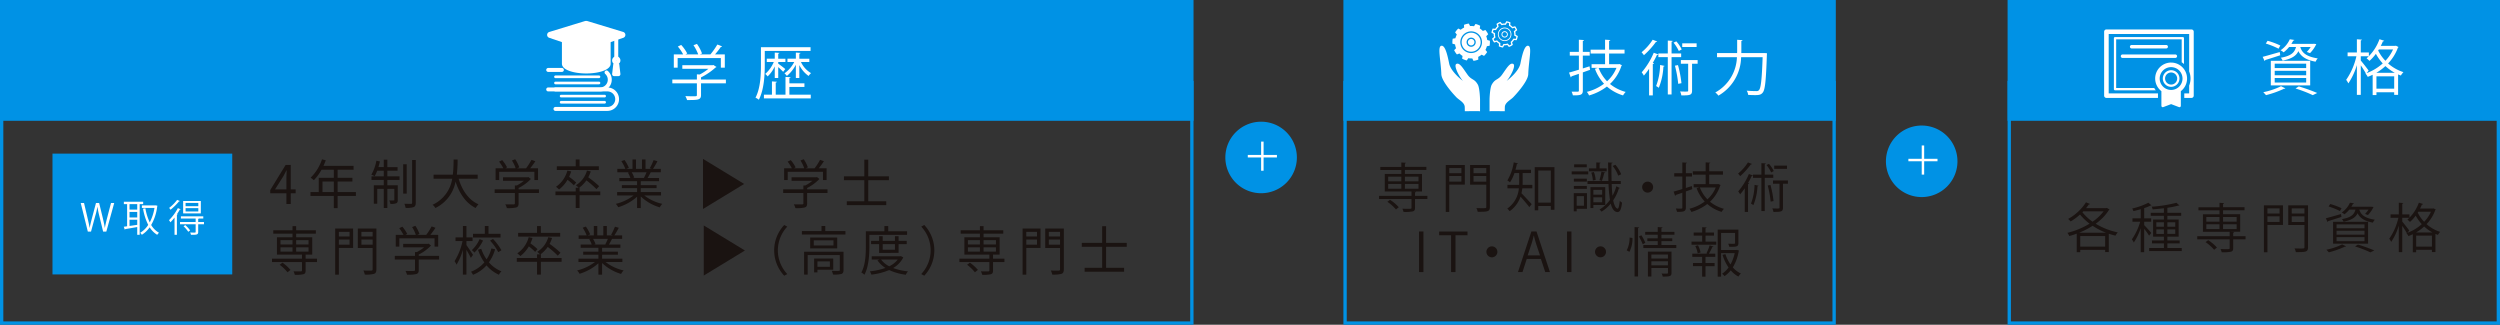 <svg xmlns="http://www.w3.org/2000/svg" xmlns:xlink="http://www.w3.org/1999/xlink" width="812.774" height="105.57" viewBox="0 0 812.774 105.57">
  <rect x="0" y="0" width="812.774" height="105.57" fill="#333333" stroke="none"/>
  <defs>
    <clipPath id="clip-path">
      <rect id="長方形_678" data-name="長方形 678" width="812.774" height="105.57" fill="none"/>
    </clipPath>
    <clipPath id="clip-path-2">
      <rect id="長方形_672" data-name="長方形 672" width="13.208" height="21.31" fill="none"/>
    </clipPath>
  </defs>
  <g id="グループ_833" data-name="グループ 833" transform="translate(0 0)">
    <g id="グループ_832" data-name="グループ 832" transform="translate(0 0.001)" clip-path="url(#clip-path)">
      <path id="パス_2849" data-name="パス 2849" d="M86.447,58.762H81.19V57.723l5.01-8.175h1.66V57.5h1.593v1.264H87.86v3.5H86.447Zm0-1.264V53.6c0-.623.049-1.645.082-2.3h-.066c-.3.623-.624,1.247-.97,1.871L82.75,57.5Z" transform="translate(6.666 4.067)" fill="#1a1311"/>
      <path id="パス_2850" data-name="パス 2850" d="M108.049,59.767H102.1v3.965h-1.233V59.767h-7.59V58.519h2.694V53.878h4.9V51.245H96.877a15.953,15.953,0,0,1-2.5,3.412,7.6,7.6,0,0,0-1.052-.815,14.748,14.748,0,0,0,3.7-5.974l1.233.312c-.229.6-.493,1.229-.755,1.818h9.791v1.248H102.1v2.633h4.813V55.09H102.1v3.429h5.947Zm-7.18-4.677h-3.68v3.428h3.68Z" transform="translate(7.658 3.93)" fill="#1a1311"/>
      <path id="パス_2851" data-name="パス 2851" d="M116.773,53.384h3.959v1.177h-3.959v1.732h3.385v4.729c0,.589-.082.918-.493,1.125a4.83,4.83,0,0,1-1.906.208,4.052,4.052,0,0,0-.361-1.125c.707.017,1.249.017,1.413,0,.181,0,.23-.052.23-.225V57.471h-2.268V63.69h-1.166V57.471h-2.119V62.3H112.37v-6.01h3.237V54.562h-3.992V53.384h3.992V51.565h-2.135a13.513,13.513,0,0,1-.822,1.784,7.013,7.013,0,0,0-1.084-.486,14.109,14.109,0,0,0,1.644-4.555l1.149.242c-.147.606-.312,1.247-.492,1.836h1.741V47.963h1.166v2.425h3.319v1.177h-3.319ZM123.066,59h-1.15V49.469h1.15Zm2.941-10.912V61.941c0,.848-.181,1.229-.674,1.454a7.677,7.677,0,0,1-2.628.261,7.889,7.889,0,0,0-.394-1.352c.968.035,1.889.035,2.169.035.263-.017.345-.087.345-.381V48.084Z" transform="translate(9.16 3.937)" fill="#1a1311"/>
      <path id="パス_2852" data-name="パス 2852" d="M138.435,54.166c1.149,3.81,3.285,6.945,6.457,8.314a6.5,6.5,0,0,0-.921,1.213c-3.154-1.577-5.241-4.642-6.538-8.575a12.034,12.034,0,0,1-6.555,8.575,3.652,3.652,0,0,0-.92-1.057,11.17,11.17,0,0,0,6.391-8.47h-6.063V52.85h6.26a38.986,38.986,0,0,0,.246-4.919h1.315a42.243,42.243,0,0,1-.263,4.919h6.786v1.316Z" transform="translate(10.67 3.935)" fill="#1a1311"/>
      <path id="パス_2853" data-name="パス 2853" d="M163.017,58.816H156.4v3.377c0,.762-.2,1.143-.788,1.334a11.67,11.67,0,0,1-3.023.208,5.714,5.714,0,0,0-.51-1.23c1.249.035,2.365.035,2.678.017.345-.017.427-.1.427-.364V58.816h-6.572v-1.2h6.572V56.374h.624a13.643,13.643,0,0,0,2.316-1.525h-6.785V53.706h8.017l.247-.069.789.623a14.67,14.67,0,0,1-3.993,2.927v.433h6.621Zm-12.93-4.209h-1.167V50.779h2.514a14.435,14.435,0,0,0-1.38-2.165l1.018-.485a11.678,11.678,0,0,1,1.578,2.355l-.558.3h3.351a10.437,10.437,0,0,0-1.216-2.529l1.068-.416a10.9,10.9,0,0,1,1.331,2.649l-.707.3h2.908a18.857,18.857,0,0,0,1.758-2.754l1.265.45c-.51.779-1.118,1.611-1.676,2.3h2.547v3.827h-1.183V51.922H150.087Z" transform="translate(12.201 3.927)" fill="#1a1311"/>
      <path id="パス_2854" data-name="パス 2854" d="M181.452,59.537h-6.736v4.157h-1.249V59.537h-6.588V58.308h6.588v-1.2h.953a5.742,5.742,0,0,0-.9-.814,8.122,8.122,0,0,0,3.6-4.763l1.233.26a11.2,11.2,0,0,1-.805,1.923,32.659,32.659,0,0,1,3.548,2.875l-.887.97a27.4,27.4,0,0,0-3.269-2.858,9.939,9.939,0,0,1-2.349,2.408h.131v1.2h6.736Zm-8.593-3.221a19.612,19.612,0,0,0-2.053-1.8,10.674,10.674,0,0,1-2.76,3.152,10.261,10.261,0,0,0-.986-.883,9.214,9.214,0,0,0,3.7-5.266l1.232.277a11.661,11.661,0,0,1-.673,1.75,20.511,20.511,0,0,1,2.3,1.87Zm8.133-4.971H167.323V50.131h6.144V47.915h1.249v2.216h6.276Z" transform="translate(13.701 3.933)" fill="#1a1311"/>
      <path id="パス_2855" data-name="パス 2855" d="M194.265,59.607a14.661,14.661,0,0,0,5.865,2.737,4.626,4.626,0,0,0-.822,1.143,15.28,15.28,0,0,1-6.177-3.55v3.775h-1.2V60.023a16.236,16.236,0,0,1-6.129,3.412,5.45,5.45,0,0,0-.788-1.091,15.458,15.458,0,0,0,5.8-2.737h-5.373V58.517h6.49V57.234h-4.945v-.987h4.945V54.982h-5.768V53.926h3.582a7.4,7.4,0,0,0-.805-1.732l.576-.121h-4.009V50.965h2.613a13.78,13.78,0,0,0-1.3-2.512l1.035-.364a12.118,12.118,0,0,1,1.4,2.546l-.839.329h2.021V47.9h1.134v3.066h1.954V47.9h1.15v3.066h1.988l-.607-.208a20.221,20.221,0,0,0,1.248-2.633l1.249.346a24.5,24.5,0,0,1-1.446,2.494h2.546v1.108h-3.285c-.329.658-.69,1.334-1.018,1.854h3.729v1.056h-5.947v1.265h5.142v.987h-5.142v1.282h6.588v1.091Zm-4.091-7.535a7.478,7.478,0,0,1,.821,1.732l-.526.121h3.861l-.164-.052a16.13,16.13,0,0,0,.839-1.8Z" transform="translate(15.19 3.932)" fill="#1a1311"/>
      <path id="パス_2856" data-name="パス 2856" d="M211.213,64.02V47.739l13.374,8.141Z" transform="translate(17.341 3.919)" fill="#1a1311"/>
      <path id="パス_2857" data-name="パス 2857" d="M249.71,58.816h-6.621v3.377c0,.762-.2,1.143-.788,1.334a11.67,11.67,0,0,1-3.023.208,5.713,5.713,0,0,0-.51-1.23c1.249.035,2.365.035,2.678.017.345-.017.427-.1.427-.364V58.816H235.3v-1.2h6.572V56.374h.624a13.643,13.643,0,0,0,2.316-1.525h-6.785V53.706h8.017l.247-.069.789.623a14.67,14.67,0,0,1-3.993,2.927v.433h6.621Zm-12.93-4.209h-1.167V50.779h2.514a14.434,14.434,0,0,0-1.38-2.165l1.018-.485a11.679,11.679,0,0,1,1.578,2.355l-.558.3h3.351a10.436,10.436,0,0,0-1.216-2.529l1.068-.416a10.9,10.9,0,0,1,1.331,2.649l-.707.3h2.908a18.854,18.854,0,0,0,1.758-2.754l1.265.45c-.51.779-1.118,1.611-1.676,2.3h2.547v3.827h-1.183V51.922H236.78Z" transform="translate(19.319 3.927)" fill="#1a1311"/>
      <path id="パス_2858" data-name="パス 2858" d="M261.46,54.649V61.49h5.849v1.265h-12.83V61.49h5.7V54.649h-6.621V53.385h6.621V47.963h1.281v5.422h6.72v1.264Z" transform="translate(20.818 3.937)" fill="#1a1311"/>
      <path id="パス_2859" data-name="パス 2859" d="M96.36,79.623H92.646V82.36c0,.71-.147,1.039-.689,1.212a10.334,10.334,0,0,1-2.826.19,5.189,5.189,0,0,0-.411-1.125c1.084.035,2.1.035,2.367.017.279-.017.378-.087.378-.329v-2.7H81.721V78.514h9.742V77.2H83.33V71.569h5.061V70.392H82.132V69.282h6.259v-1.35h1.183v1.35h6.407v1.109H89.574v1.177H94.8V77.2H92.646v1.316H96.36Zm-11.238.19a13.647,13.647,0,0,1,2.611,2.356l-.968.779a13.469,13.469,0,0,0-2.547-2.442Zm-.642-5.906h3.91V72.5H84.48Zm0,2.321h3.91v-1.4H84.48Zm5.093-2.321H93.6V72.5H89.574Zm4.025.918H89.574v1.4H93.6Z" transform="translate(6.709 5.577)" fill="#1a1311"/>
      <path id="パス_2860" data-name="パス 2860" d="M106.537,74.974H101.9v8.677h-1.2v-15h5.831ZM101.9,71.25h3.483V69.743H101.9Zm3.483.987H101.9V73.9h3.483Zm8.723,9.648c0,.883-.213,1.3-.755,1.506a10.5,10.5,0,0,1-3.022.242,6.069,6.069,0,0,0-.445-1.333c1.118.069,2.235.052,2.58.035.3-.017.411-.1.411-.45V74.991h-4.814V68.652h6.046ZM109.232,71.25h3.647V69.743h-3.647Zm3.648.987h-3.647v1.679h3.647Z" transform="translate(8.268 5.636)" fill="#1a1311"/>
      <path id="パス_2861" data-name="パス 2861" d="M133.02,78.816H126.4v3.377c0,.762-.2,1.143-.788,1.334a11.67,11.67,0,0,1-3.023.208,5.714,5.714,0,0,0-.51-1.23c1.249.035,2.365.035,2.678.017.345-.017.427-.1.427-.364V78.816h-6.572v-1.2h6.572V76.374h.624a13.6,13.6,0,0,0,2.316-1.525h-6.785V73.706h8.017l.248-.069.788.623a14.654,14.654,0,0,1-3.993,2.927v.433h6.621Zm-12.929-4.209h-1.168V70.779h2.514a14.435,14.435,0,0,0-1.38-2.165l1.018-.485a11.679,11.679,0,0,1,1.578,2.355l-.558.3h3.351a10.437,10.437,0,0,0-1.216-2.529l1.068-.416a10.9,10.9,0,0,1,1.331,2.649l-.707.3h2.908a18.853,18.853,0,0,0,1.758-2.754l1.265.45c-.51.779-1.118,1.611-1.676,2.3h2.547v3.827h-1.183V71.922H120.091Z" transform="translate(9.738 5.569)" fill="#1a1311"/>
      <path id="パス_2862" data-name="パス 2862" d="M141.872,78.274c-.279-.589-.92-1.731-1.446-2.633V83.7h-1.15V75.641a18.53,18.53,0,0,1-2.07,4.833,5.851,5.851,0,0,0-.641-1.143,19.972,19.972,0,0,0,2.6-6.53h-2.284V71.606h2.4V67.9h1.15v3.707h1.988V72.8h-1.988v1.317c.492.641,1.823,2.667,2.136,3.169Zm7.886-2.806a13.89,13.89,0,0,1-2.021,4.244,10.417,10.417,0,0,0,4.09,2.927,4.2,4.2,0,0,0-.838,1.108,11.323,11.323,0,0,1-4.024-3.048,11.566,11.566,0,0,1-4.4,3.066,7.933,7.933,0,0,0-.641-1,10.9,10.9,0,0,0,4.321-3.031,15.832,15.832,0,0,1-2.054-4.123l1.051-.312a13.42,13.42,0,0,0,1.742,3.446,11.359,11.359,0,0,0,1.56-3.55Zm-3.927-2.841a13.809,13.809,0,0,1-2.809,3.915,4.789,4.789,0,0,0-.839-.8,10.637,10.637,0,0,0,2.531-3.585Zm5.684-.987h-8.953v-1.2h3.845V67.9h1.2v2.546h3.911Zm-2.448.467a18.411,18.411,0,0,1,2.743,3.673l-1.035.623a16.652,16.652,0,0,0-2.662-3.742Z" transform="translate(11.212 5.574)" fill="#1a1311"/>
      <path id="パス_2863" data-name="パス 2863" d="M169.834,79.537H163.1v4.157h-1.249V79.537h-6.588V78.308h6.588v-1.2h.953a5.741,5.741,0,0,0-.9-.814,8.123,8.123,0,0,0,3.6-4.763l1.233.26a11.2,11.2,0,0,1-.805,1.923,32.663,32.663,0,0,1,3.548,2.875l-.887.97a27.4,27.4,0,0,0-3.269-2.858,9.94,9.94,0,0,1-2.349,2.408h.131v1.2h6.736Zm-8.593-3.221a19.614,19.614,0,0,0-2.053-1.8,10.675,10.675,0,0,1-2.76,3.152,10.264,10.264,0,0,0-.986-.883,9.214,9.214,0,0,0,3.7-5.266l1.233.277a11.662,11.662,0,0,1-.673,1.75,20.507,20.507,0,0,1,2.3,1.87Zm8.133-4.971H155.7V70.131h6.144V67.915H163.1v2.216h6.276Z" transform="translate(12.747 5.575)" fill="#1a1311"/>
      <path id="パス_2864" data-name="パス 2864" d="M182.646,79.607a14.661,14.661,0,0,0,5.865,2.737,4.626,4.626,0,0,0-.822,1.143,15.28,15.28,0,0,1-6.177-3.55v3.775h-1.2V80.023a16.236,16.236,0,0,1-6.129,3.412,5.451,5.451,0,0,0-.788-1.091,15.458,15.458,0,0,0,5.8-2.737h-5.373V78.517h6.49V77.234h-4.945v-.987h4.945V74.982h-5.768V73.926h3.582a7.4,7.4,0,0,0-.805-1.732l.576-.121h-4.009V70.965H176.5a13.781,13.781,0,0,0-1.3-2.512l1.035-.364a12.117,12.117,0,0,1,1.4,2.546l-.839.329h2.021V67.9h1.134v3.066h1.954V67.9h1.15v3.066h1.988l-.607-.208a20.222,20.222,0,0,0,1.248-2.633l1.249.346a24.505,24.505,0,0,1-1.446,2.494h2.546v1.108h-3.285c-.329.658-.69,1.334-1.018,1.854h3.729v1.056h-5.947v1.265h5.142v.987h-5.142v1.282H188.1v1.091Zm-4.091-7.535a7.479,7.479,0,0,1,.821,1.732l-.526.121h3.861l-.164-.052a16.128,16.128,0,0,0,.839-1.8Z" transform="translate(14.236 5.574)" fill="#1a1311"/>
      <path id="パス_2865" data-name="パス 2865" d="M211.441,84.02V67.739l13.374,8.141Z" transform="translate(17.36 5.561)" fill="#1a1311"/>
      <path id="パス_2866" data-name="パス 2866" d="M235.864,67.6l.986.537a11.249,11.249,0,0,0,0,15.416l-.986.537a12.031,12.031,0,0,1,0-16.489" transform="translate(19.097 5.549)" fill="#1a1311"/>
      <path id="パス_2867" data-name="パス 2867" d="M255.082,69.545V70.67H240.921V69.545H247.3V67.9h1.233v1.646Zm-.623,12.644c0,.693-.148,1.073-.658,1.3a9.9,9.9,0,0,1-2.76.19,5.293,5.293,0,0,0-.394-1.195c1.052.035,1.972.035,2.267,0,.28,0,.329-.087.329-.329v-4.8H242.81v6.356h-1.167V76.265h12.815Zm-2.054-7.015h-8.79V71.641h8.79Zm-1.216-2.615h-6.407v1.679h6.407Zm-5.208,9.561v.866H244.9v-4.52h6.21V82.12Zm0-.952h4.042V79.4h-4.042Z" transform="translate(19.78 5.574)" fill="#1a1311"/>
      <path id="パス_2868" data-name="パス 2868" d="M261.394,70.791v3.775c0,2.667-.2,6.564-1.61,9.179a4.69,4.69,0,0,0-1-.727c1.347-2.46,1.463-5.958,1.463-8.452V69.613h6.029v-1.7h1.248v1.7h6.128v1.178Zm11.024,7.326a8.335,8.335,0,0,1-3.3,3.446,19.925,19.925,0,0,0,4.831,1.092,3.844,3.844,0,0,0-.707,1.091,17.991,17.991,0,0,1-5.405-1.524,21.315,21.315,0,0,1-5.783,1.489,4.553,4.553,0,0,0-.51-1.073,21.294,21.294,0,0,0,5.06-1.108,8.468,8.468,0,0,1-2.58-2.478l.658-.259h-2.53V77.736h9.282l.213-.052Zm-7.854-1.472V73.788h-2.612V72.73h2.612V71.224h1.168V72.73h3.976V71.224h1.183V72.73h2.645v1.057h-2.645v2.858Zm.625,2.148a7.427,7.427,0,0,0,2.661,2.2,7.605,7.605,0,0,0,2.777-2.2Zm.542-3.188h3.976V73.786h-3.976Z" transform="translate(21.247 5.575)" fill="#1a1311"/>
      <path id="パス_2869" data-name="パス 2869" d="M277.766,84.084l-.986-.537a11.249,11.249,0,0,0,0-15.416l.986-.537a12.031,12.031,0,0,1,0,16.489" transform="translate(22.724 5.549)" fill="#1a1311"/>
      <path id="パス_2870" data-name="パス 2870" d="M302.886,79.623h-3.713V82.36c0,.71-.148,1.039-.69,1.212a10.325,10.325,0,0,1-2.826.19,5.127,5.127,0,0,0-.41-1.125c1.084.035,2.1.035,2.365.017.279-.017.378-.087.378-.329v-2.7h-9.742V78.514h9.742V77.2h-8.132V71.569h5.06V70.392h-6.259V69.282h6.259v-1.35H296.1v1.35h6.408v1.109H296.1v1.177h5.225V77.2h-2.152v1.316h3.713Zm-11.238.19a13.623,13.623,0,0,1,2.612,2.356l-.97.779a13.492,13.492,0,0,0-2.546-2.442Zm-.641-5.906h3.91V72.5h-3.91Zm0,2.321h3.91v-1.4h-3.91Zm5.092-2.321h4.025V72.5H296.1Zm4.025.918H296.1v1.4h4.025Z" transform="translate(23.666 5.577)" fill="#1a1311"/>
      <path id="パス_2871" data-name="パス 2871" d="M313.065,74.974h-4.634v8.677h-1.2v-15h5.833Zm-4.634-3.724h3.483V69.743h-3.483Zm3.483.987h-3.483V73.9h3.483Zm8.724,9.648c0,.883-.214,1.3-.756,1.506a10.5,10.5,0,0,1-3.022.242,6.065,6.065,0,0,0-.444-1.333c1.117.069,2.235.052,2.58.035.3-.017.41-.1.41-.45V74.991h-4.813V68.652h6.046ZM315.759,71.25h3.647V69.743h-3.647Zm3.647.987h-3.647v1.679h3.647Z" transform="translate(25.224 5.636)" fill="#1a1311"/>
      <path id="パス_2872" data-name="パス 2872" d="M332.919,74.649V81.49h5.849v1.265H325.937V81.49h5.7V74.649h-6.621V73.385h6.621V67.963h1.281v5.422h6.72v1.264Z" transform="translate(26.685 5.579)" fill="#1a1311"/>
      <rect id="長方形_668" data-name="長方形 668" width="388.029" height="39.274" transform="translate(0 -0.001)" fill="#0092e5"/>
      <path id="パス_2873" data-name="パス 2873" d="M386.947,102.492H1.082V25.4H386.947Zm1.082-78.173H0v79.255H388.029Z" transform="translate(0 1.996)" fill="#0092e5"/>
      <path id="パス_2874" data-name="パス 2874" d="M562.619,102.492H404.7V25.4H562.619ZM563.7,24.319H403.614v79.255H563.7Z" transform="translate(33.138 1.996)" fill="#0092e5"/>
      <path id="パス_2875" data-name="パス 2875" d="M762.171,102.492H604.248V25.4H762.171Zm1.082-78.173H603.166v79.255H763.253Z" transform="translate(49.521 1.996)" fill="#0092e5"/>
      <rect id="長方形_669" data-name="長方形 669" width="160.087" height="39.274" transform="translate(436.752 -0.001)" fill="#0092e5"/>
      <rect id="長方形_670" data-name="長方形 670" width="58.442" height="39.274" transform="translate(17.062 49.941)" fill="#0092e5"/>
      <path id="パス_2876" data-name="パス 2876" d="M35.14,60.99l-2.566,9.3H31.536l-1.21-4.973a26.734,26.734,0,0,1-.622-3.08h-.025a26.91,26.91,0,0,1-.734,3.067L27.6,70.289H26.563l-2.31-9.3h1.076l1.136,4.839c.268,1.173.526,2.3.685,3.225h.036c.134-.94.44-2.041.746-3.238l1.283-4.826H30.24L31.413,65.8c.256,1.112.526,2.224.66,3.238h.037c.183-1.063.439-2.09.733-3.238L34.1,60.99Z" transform="translate(1.991 5.007)" fill="#fff"/>
      <path id="パス_2877" data-name="パス 2877" d="M43.492,61.387H42.356v9.97h-.794V68.84c-1.466.258-2.921.514-3.874.66a.218.218,0,0,1-.183.171l-.318-.94c.318-.037.685-.085,1.088-.147v-7.2H37.212v-.77h6.281Zm-1.93,0H39.057v1.771h2.505Zm0,2.529H39.057v1.8h2.505ZM39.057,66.47v2.016c.782-.109,1.649-.245,2.505-.367V66.47Zm8.59-4.692.514.171a.356.356,0,0,1-.1.159,15.657,15.657,0,0,1-1.967,6.06A7.021,7.021,0,0,0,48.649,70.7a2.822,2.822,0,0,0-.586.672,7.546,7.546,0,0,1-2.456-2.443,9.032,9.032,0,0,1-2.541,2.433,3.563,3.563,0,0,0-.55-.661,7.883,7.883,0,0,0,2.614-2.566,18.573,18.573,0,0,1-1.674-5.254l.757-.146a17.056,17.056,0,0,0,1.418,4.582,15.328,15.328,0,0,0,1.54-4.7H43.077V61.8H47.5Z" transform="translate(3.053 4.976)" fill="#fff"/>
      <path id="パス_2878" data-name="パス 2878" d="M52.572,65.808a15.655,15.655,0,0,1-1.345,1.54,5.516,5.516,0,0,0-.452-.7,15.469,15.469,0,0,0,2.872-3.91l.917.354a.264.264,0,0,1-.281.109,16.647,16.647,0,0,1-.928,1.516l.233.074c-.025.074-.1.134-.245.146V71.4h-.769Zm1.747-5.389c-.049.11-.171.11-.268.1a19.671,19.671,0,0,1-2.773,2.747,4.11,4.11,0,0,0-.464-.6,13.2,13.2,0,0,0,2.6-2.615Zm7.832,6.818v.734H60.269v2.492c0,.928-.476.953-2.346.953a3.028,3.028,0,0,0-.28-.757c.427.012.83.025,1.111.025.6,0,.684,0,.684-.233v-2.48H54.356v-.734h5.083V66.113h-4.8v-.708h7.281v.708H60.49c-.025.062-.087.1-.221.122v1Zm-1.027-2.785H55.37V60.418h5.755Zm-4.093,5.974a9.793,9.793,0,0,0-1.527-1.8l.562-.378a9.987,9.987,0,0,1,1.577,1.735Zm3.274-9.372H56.164v1.062h4.142Zm0,1.674H56.164v1.088h4.142Z" transform="translate(4.169 4.93)" fill="#fff"/>
      <path id="パス_2879" data-name="パス 2879" d="M219.41,24.781v1.227h-8.085v3.78c0,1.637-.935,1.656-4.539,1.656a6.183,6.183,0,0,0-.565-1.284c.993.038,1.87.057,2.493.057,1.13,0,1.266,0,1.266-.429v-3.78h-7.988V24.781h7.988v-1.7l.917.058a16.069,16.069,0,0,0,2.824-1.85h-8.475v-1.17h9.86l.233-.077,1.014.643a.427.427,0,0,1-.293.175,20.954,20.954,0,0,1-4.734,3.214v.7Zm-15.684-6.995v3.136h-1.247V16.6h3.039a14.085,14.085,0,0,0-1.734-2.552l1.091-.526a12.691,12.691,0,0,1,1.968,2.786l-.566.291h4.131a14.058,14.058,0,0,0-1.539-2.981l1.13-.427a12.485,12.485,0,0,1,1.656,3.118l-.682.291h3.41a23.788,23.788,0,0,0,2.241-3.2,7.7,7.7,0,0,1,1.539.644.392.392,0,0,1-.409.156,28.961,28.961,0,0,1-1.871,2.4h3.176v4.325h-1.287V17.786Z" transform="translate(16.584 1.082)" fill="#fff"/>
      <path id="パス_2880" data-name="パス 2880" d="M230,15.386V20c0,3.254-.233,7.989-1.928,11.261a4.7,4.7,0,0,0-1.092-.662c1.637-3.118,1.774-7.482,1.774-10.619V14.178h16.132v1.208ZM238,27.1v2.513h6.955v1.208H229.722V29.609h2.61V25.3l1.619.118c-.021.136-.136.234-.391.253v3.936h3.176V23.842l1.656.1c-.018.136-.136.233-.388.273v1.714h4.89V27.1Zm-3.625-2.9h-1.13V20.431a10.483,10.483,0,0,1-2.318,3.254,5.172,5.172,0,0,0-.78-.818,10.617,10.617,0,0,0,2.786-3.877h-2.279V17.919h2.591V15.931l1.48.1c-.018.136-.116.234-.351.253v1.637h2.338V18.99h-2.338v.526c.546.39,1.949,1.461,2.3,1.772l-.7.9c-.312-.351-1.013-1.013-1.6-1.539Zm6.858,0h-1.13V19.887a11.726,11.726,0,0,1-2.923,3.643,5.342,5.342,0,0,0-.779-.858,10.058,10.058,0,0,0,3.176-3.682h-2.2V17.919h2.727V15.931l1.5.1c-.021.136-.118.234-.371.253v1.637h3.254V18.99h-2.728a8.2,8.2,0,0,0,3.293,3.624,3.954,3.954,0,0,0-.8.917,9.271,9.271,0,0,1-3.02-3.547Z" transform="translate(18.635 1.163)" fill="#fff"/>
      <path id="パス_2881" data-name="パス 2881" d="M181.6,27.983H164.756a.645.645,0,1,1,0-1.29H181.6a2.524,2.524,0,0,0,1.69-4.4.645.645,0,0,1,.865-.958,3.814,3.814,0,0,1-2.555,6.646" transform="translate(13.474 1.738)" fill="#fff"/>
      <path id="パス_2882" data-name="パス 2882" d="M169.2,21.706h-4.444a.645.645,0,0,1,0-1.29H169.2a.645.645,0,0,1,0,1.29" transform="translate(13.474 1.676)" fill="#fff"/>
      <path id="パス_2883" data-name="パス 2883" d="M183.788,33.9H166.94a.645.645,0,1,1,0-1.29h16.848a2.525,2.525,0,1,0,0-5.049H166.94a.645.645,0,1,1,0-1.29h16.848a3.814,3.814,0,0,1,0,7.629" transform="translate(13.653 2.157)" fill="#fff"/>
      <path id="パス_2884" data-name="パス 2884" d="M181.067,23.539H166.924a.43.43,0,0,1,0-.86h14.143a.43.43,0,0,1,0,.86" transform="translate(13.669 1.861)" fill="#fff"/>
      <path id="パス_2885" data-name="パス 2885" d="M181.067,25.393H166.924a.43.43,0,0,1,0-.86h14.143a.43.43,0,0,1,0,.86" transform="translate(13.669 2.014)" fill="#fff"/>
      <path id="パス_2886" data-name="パス 2886" d="M182.764,29.334H168.621a.43.43,0,0,1,0-.86h14.143a.43.43,0,0,1,0,.86" transform="translate(13.809 2.337)" fill="#fff"/>
      <path id="パス_2887" data-name="パス 2887" d="M182.764,31.189H168.621a.43.43,0,0,1,0-.86h14.143a.43.43,0,0,1,0,.86" transform="translate(13.809 2.49)" fill="#fff"/>
      <path id="パス_2888" data-name="パス 2888" d="M185.2,18.685a.645.645,0,0,1-.645-.645V11.748a.645.645,0,1,1,1.29,0V18.04a.645.645,0,0,1-.645.645" transform="translate(15.153 0.911)" fill="#fff"/>
      <path id="パス_2889" data-name="パス 2889" d="M185.96,23.195h-1.406a.644.644,0,0,1-.641-.721l.355-3.014a.647.647,0,0,1,.642-.57h.694a.646.646,0,0,1,.641.57l.356,3.014a.644.644,0,0,1-.641.721" transform="translate(15.099 1.55)" fill="#fff"/>
      <path id="パス_2890" data-name="パス 2890" d="M185.257,19.614a1.348,1.348,0,1,1,1.348-1.348,1.35,1.35,0,0,1-1.348,1.348m0-1.406a.058.058,0,1,0,.057.057.058.058,0,0,0-.057-.057" transform="translate(15.099 1.388)" fill="#fff"/>
      <path id="パス_2891" data-name="パス 2891" d="M183.969,19.728c0,1.394-3.257,2.523-7.275,2.523s-7.274-1.13-7.274-2.523v-7.7h14.549Z" transform="translate(13.91 0.987)" fill="#fff"/>
      <path id="パス_2892" data-name="パス 2892" d="M176.743,22.944c-3.936,0-7.919-1.089-7.919-3.168V12.081a.644.644,0,0,1,.645-.645h14.549a.644.644,0,0,1,.645.645v7.695c0,2.08-3.984,3.168-7.92,3.168m-6.629-10.218v7.05c0,.637,2.339,1.879,6.629,1.879s6.63-1.241,6.63-1.879v-7.05Z" transform="translate(13.861 0.938)" fill="#fff"/>
      <path id="パス_2893" data-name="パス 2893" d="M165.224,10.441l11.5-3.515a1.045,1.045,0,0,1,.607,0l11.558,3.516a.35.35,0,0,1,.011.665l-11.538,3.9a1.037,1.037,0,0,1-.668,0l-11.481-3.9a.35.35,0,0,1,.011-.665" transform="translate(13.545 0.564)" fill="#fff"/>
      <path id="パス_2894" data-name="パス 2894" d="M177.077,15.757a1.684,1.684,0,0,1-.542-.089l-11.48-3.9a.994.994,0,0,1,.029-1.893l11.5-3.515a1.683,1.683,0,0,1,.984,0l11.558,3.515a1,1,0,0,1,.029,1.895l-11.538,3.9a1.7,1.7,0,0,1-.54.088m-10.74-4.917,10.613,3.607a.39.39,0,0,0,.253,0l10.665-3.607L177.192,7.592a.4.4,0,0,0-.23,0Zm-.875.267h0m-.189-.617h0Z" transform="translate(13.496 0.515)" fill="#fff"/>
      <path id="パス_2895" data-name="パス 2895" d="M478.247,21.719l-2.357.839v5.883c0,1.4-.644,1.618-3.235,1.579a5.58,5.58,0,0,0-.427-1.208c.915.018,1.753.018,2.006.018.253-.018.37-.1.37-.369V23.025c-.917.312-1.753.6-2.415.818a.315.315,0,0,1-.235.312l-.545-1.54c.878-.234,1.988-.564,3.2-.934V17.1h-2.961V15.874H474.6V11.938l1.676.1c-.021.155-.117.234-.39.273v3.566h2.24V17.1h-2.24v4.168l2.182-.682Zm9.507-1.889.858.39a.665.665,0,0,1-.175.215,13.869,13.869,0,0,1-3.721,5.883,13.478,13.478,0,0,0,5.105,2.592,6.128,6.128,0,0,0-.858,1.13,14.167,14.167,0,0,1-5.241-2.884,17.5,17.5,0,0,1-5.807,2.9,5.294,5.294,0,0,0-.721-1.17,15.565,15.565,0,0,0,5.592-2.649,14.191,14.191,0,0,1-2.963-4.851l.917-.293h-2.006V19.888h4.383V16.419h-4.7V15.172h4.7V11.919l1.7.117c-.019.136-.117.234-.391.273v2.863h5.027v1.248h-5.027v3.468h3.1Zm-6.74,1.266a12.882,12.882,0,0,0,2.747,4.346,11.738,11.738,0,0,0,3.058-4.346Z" transform="translate(38.704 0.978)" fill="#fff"/>
      <path id="パス_2896" data-name="パス 2896" d="M498.271,12.5a.388.388,0,0,1-.409.156,26.5,26.5,0,0,1-3.9,4.307,8.629,8.629,0,0,0-.761-.955,17.338,17.338,0,0,0,3.606-4.072Zm-2.631,8.885a21.682,21.682,0,0,1-1.695,2.22,7.36,7.36,0,0,0-.7-1.072,24.135,24.135,0,0,0,3.915-6.37l1.461.545c-.057.136-.194.195-.427.175-.391.857-.858,1.735-1.344,2.573l.388.135c-.039.116-.136.215-.388.252v10.19h-1.21Zm5.027-.936c-.039.117-.156.195-.37.215a20.812,20.812,0,0,1-1.5,6.9,6.7,6.7,0,0,0-.875-.567,20.589,20.589,0,0,0,1.3-6.857Zm5.4-2.863h-3.118V29.726h-1.226V17.588h-3.06V16.4h3.06v-4.19l1.6.1c-.019.136-.117.233-.371.273V16.4h3.118Zm-1.578-5.124a10.784,10.784,0,0,1,1.753,2.63l-.935.506a13.131,13.131,0,0,0-1.714-2.709Zm.623,13.812a37.68,37.68,0,0,0-1.071-5.9c.741-.136.878-.174.993-.194a36.516,36.516,0,0,1,1.131,5.884Zm6.313-7.734V19.73h-1.811v8.709c0,1.5-.6,1.6-3.488,1.6a4.293,4.293,0,0,0-.409-1.286c.643.019,1.208.039,1.636.039.935,0,.994,0,.994-.351V19.73h-2.378V18.542Zm-.331-4.247h-4.676V13.106h4.676Z" transform="translate(40.493 0.98)" fill="#fff"/>
      <path id="パス_2897" data-name="パス 2897" d="M530.777,16.279c.293,0,.331,0,.623-.018l.76.079a3.612,3.612,0,0,1-.039.448c-.291,8.553-.584,11.455-1.365,12.352-.544.681-1.169.8-2.435.8-.662,0-1.5-.019-2.3-.078a2.908,2.908,0,0,0-.466-1.363c1.383.116,2.63.136,3.118.136a1.013,1.013,0,0,0,.857-.292c.642-.643.953-3.449,1.208-10.736h-6.995a14.739,14.739,0,0,1-7.384,12.508,4.638,4.638,0,0,0-1.014-1.032,13.57,13.57,0,0,0,7.034-11.476h-6.468V16.279h6.527c.019-.35.019-.681.019-1.012V11.955l1.754.117c-.021.136-.137.234-.391.273v2.923c0,.331,0,.662-.019,1.012Z" transform="translate(42.311 0.981)" fill="#fff"/>
      <g id="グループ_827" data-name="グループ 827" transform="translate(467.967 14.866)">
        <g id="グループ_826" data-name="グループ 826" clip-path="url(#clip-path-2)">
          <g id="グループ_825" data-name="グループ 825">
            <g id="グループ_824" data-name="グループ 824" clip-path="url(#clip-path-2)">
              <path id="パス_2898" data-name="パス 2898" d="M445.669,31.132v3.917a9.228,9.228,0,0,0-1.247-.05c-1.237.011-2.469.017-3.705.022,0-.271,0-.7-.022-1.37-.062-1.528-2.007-2.31-2.879-3.326,0,0-4.642-4.783-4.732-7.341-.159-4.6-1.319-8.949,0-9.23s2.1,3.561,2.555,5.807c.439,2.144,3.06,4.559,4.477,5.622-1.2-1.319-3.136-4.984-2.148-5.525,1.049-.569,2.187,1.471,3.625,3.478C442.93,25,443.82,24.36,444.959,26.4c.612,1.092.71,4.732.71,4.732" transform="translate(-432.461 -13.739)" fill="#fff"/>
            </g>
          </g>
        </g>
      </g>
      <g id="グループ_831" data-name="グループ 831" transform="translate(484.266 14.866)">
        <g id="グループ_830" data-name="グループ 830" clip-path="url(#clip-path-2)">
          <g id="グループ_829" data-name="グループ 829">
            <g id="グループ_828" data-name="グループ 828" clip-path="url(#clip-path-2)">
              <path id="パス_2899" data-name="パス 2899" d="M447.523,31.132v3.917A9.228,9.228,0,0,1,448.77,35c1.237.011,2.469.017,3.705.022,0-.271,0-.7.022-1.37.062-1.528,2.007-2.31,2.879-3.326,0,0,4.642-4.783,4.732-7.341.159-4.6,1.319-8.949,0-9.23s-2.1,3.561-2.555,5.807c-.439,2.144-3.06,4.559-4.477,5.622,1.2-1.319,3.136-4.984,2.148-5.525-1.049-.569-2.187,1.471-3.625,3.478-1.338,1.868-2.227,1.226-3.366,3.266-.612,1.092-.71,4.732-.71,4.732" transform="translate(-447.523 -13.739)" fill="#fff"/>
            </g>
          </g>
        </g>
      </g>
      <path id="パス_2900" data-name="パス 2900" d="M448.547,12.665l-.39-.108c-.137-.038-.275-.077-.408-.116l-.058-.016-.009-.061a5.141,5.141,0,0,0-.294-1.118l-.022-.057.042-.043.232-.235.354-.354-.069-.14a5.886,5.886,0,0,0-.334-.585,5.8,5.8,0,0,0-.4-.545l-.1-.121-.355.133-.421.157-.058.021-.042-.043a5.27,5.27,0,0,0-.9-.729l-.052-.032.009-.061c.022-.159.048-.325.073-.487l.052-.332-.137-.071a6.2,6.2,0,0,0-1.23-.476l-.149-.04-.211.317c-.082.126-.167.252-.25.374l-.034.05-.06-.01a5.353,5.353,0,0,0-.873-.073c-.09,0-.187,0-.284.008l-.061,0-.028-.053c-.071-.137-.146-.281-.216-.422l-.163-.316-.154.024a6.058,6.058,0,0,0-1.271.333l-.146.056.014.311c.009.172.015.348.022.517v.061l-.055.027a5.482,5.482,0,0,0-.516.294,5.407,5.407,0,0,0-.48.348l-.047.039-.054-.027c-.148-.073-.3-.151-.457-.228l-.285-.144-.11.109a6.006,6.006,0,0,0-.828,1.022l-.084.13.281.354c.079.1.158.2.234.3l.037.048-.028.054a5.4,5.4,0,0,0-.418,1.08l-.016.058-.06.011c-.123.022-.255.042-.383.064l-.435.07-.026.153a6.056,6.056,0,0,0-.071,1.316l.007.156.339.094c.154.042.31.087.459.13l.06.017.009.06a5.157,5.157,0,0,0,.294,1.118l.023.057-.044.043c-.087.091-.18.183-.271.274l-.314.315.07.14a6.087,6.087,0,0,0,.334.586,5.8,5.8,0,0,0,.4.544l.1.121.359-.134c.137-.053.28-.106.417-.156l.058-.021.042.043a5.321,5.321,0,0,0,.9.729l.051.034-.009.06c-.023.161-.048.33-.075.495l-.051.325.138.071a6.181,6.181,0,0,0,1.23.476l.149.04.193-.292c.089-.133.179-.269.267-.4l.035-.051.061.011a5.323,5.323,0,0,0,.873.071c.094,0,.19,0,.281-.006l.061,0,.028.053c.073.135.144.276.217.421l.163.317.154-.024a6.049,6.049,0,0,0,1.27-.333l.147-.056-.014-.3c-.009-.175-.016-.355-.022-.526v-.061l.055-.027a5.49,5.49,0,0,0,.515-.293,5.571,5.571,0,0,0,.48-.35l.047-.039.055.027c.144.069.292.144.437.218l.3.155.109-.109a6.048,6.048,0,0,0,.829-1.022l.084-.13-.247-.309c-.09-.114-.182-.228-.268-.341l-.037-.048.028-.054a5.358,5.358,0,0,0,.417-1.08l.016-.058.061-.011c.157-.027.322-.054.484-.08l.334-.054.026-.154a6.112,6.112,0,0,0,.073-1.315Zm-6.084,4a3.525,3.525,0,1,1,3.525-3.525,3.529,3.529,0,0,1-3.525,3.525" transform="translate(35.826 0.581)" fill="#fff"/>
      <path id="パス_2901" data-name="パス 2901" d="M442.235,9.823a3.092,3.092,0,1,0,3.092,3.092,3.1,3.1,0,0,0-3.092-3.092m0,4.579a1.488,1.488,0,1,1,1.488-1.488,1.489,1.489,0,0,1-1.488,1.488" transform="translate(36.054 0.806)" fill="#fff"/>
      <path id="パス_2902" data-name="パス 2902" d="M442.08,11.7a1.055,1.055,0,1,0,1.054,1.055A1.056,1.056,0,0,0,442.08,11.7" transform="translate(36.209 0.96)" fill="#fff"/>
      <path id="パス_2903" data-name="パス 2903" d="M451.69,14.914a4.355,4.355,0,0,1-1.066-.319l-.14-.062.028-.351c.012-.144.024-.29.031-.429l0-.056-.048-.029a3.588,3.588,0,0,1-.677-.55l-.039-.04-.054.014c-.14.039-.288.082-.432.126l-.318.093-.09-.123a4.416,4.416,0,0,1-.305-.484,4.325,4.325,0,0,1-.236-.52l-.055-.143.261-.221c.113-.1.227-.193.334-.286l.042-.038-.013-.055a3.541,3.541,0,0,1-.087-.868v-.056l-.049-.027c-.126-.073-.261-.147-.394-.22l-.29-.158.025-.151a4.342,4.342,0,0,1,.318-1.065l.063-.141.291.024c.162.013.33.027.488.037l.056,0,.029-.049a3.554,3.554,0,0,1,.55-.677l.04-.038L449.945,8c-.039-.141-.082-.29-.126-.435l-.093-.315.124-.089a4.338,4.338,0,0,1,.484-.305,4.228,4.228,0,0,1,.52-.237L451,6.566l.216.254c.1.115.195.232.29.34l.038.042.055-.013a3.575,3.575,0,0,1,.782-.088h.141l.028-.049c.076-.132.154-.275.231-.414l.147-.269.152.025a4.387,4.387,0,0,1,1.065.318l.14.063-.024.3c-.014.159-.027.321-.036.475l0,.056.048.029a3.528,3.528,0,0,1,.677.55l.039.04.054-.015c.127-.035.261-.074.391-.113l.359-.1.09.123a4.352,4.352,0,0,1,.305.484,4.534,4.534,0,0,1,.237.52l.054.143-.289.245c-.1.088-.208.176-.305.262l-.042.038.012.055a3.483,3.483,0,0,1,.087.867v.056l.049.028c.133.077.276.155.416.232l.268.146-.025.151a4.326,4.326,0,0,1-.318,1.065l-.063.141-.316-.026c-.156-.013-.314-.026-.463-.035l-.055,0-.03.048a3.483,3.483,0,0,1-.549.677l-.041.039.015.054c.035.126.074.256.111.384l.107.367-.123.089a4.415,4.415,0,0,1-.484.305,4.3,4.3,0,0,1-.521.237l-.143.054-.234-.275c-.093-.109-.185-.218-.274-.319l-.037-.042-.055.012a3.541,3.541,0,0,1-.782.089H452.3l-.057,0-.028.05c-.077.134-.157.28-.234.422l-.144.262Zm-.7-1.331c-.007.192-.023.4-.04.606l-.005.07.066.025a3.921,3.921,0,0,0,.532.16l.069.015.035-.063c.117-.214.208-.377.3-.528l.069-.114.133.011c.078.005.159.009.24.009a3.141,3.141,0,0,0,.852-.118l.129-.037.09.1c.132.144.274.311.4.458l.045.054.065-.028c.09-.04.175-.082.262-.129s.167-.094.252-.149l.06-.038-.021-.068c-.063-.213-.119-.4-.163-.584l-.032-.129.1-.088a3.1,3.1,0,0,0,.691-.852l.064-.117.133,0c.189.006.4.023.607.039l.07.006.026-.067a3.944,3.944,0,0,0,.158-.532l.016-.069-.063-.034c-.208-.114-.377-.208-.528-.3l-.114-.069.011-.132a3.093,3.093,0,0,0-.11-1.092l-.036-.129.1-.09c.141-.13.3-.268.457-.4l.054-.045-.028-.065c-.039-.09-.082-.179-.129-.263s-.094-.167-.148-.251l-.038-.06-.068.019c-.213.064-.4.119-.584.164l-.129.032-.088-.1a3.057,3.057,0,0,0-.853-.69l-.116-.065,0-.133c.006-.187.022-.393.039-.606l.007-.07-.067-.026a4.008,4.008,0,0,0-.532-.159l-.069-.015-.035.063c-.1.177-.2.364-.3.528l-.069.113-.132-.01c-.079-.006-.16-.01-.24-.01a3.1,3.1,0,0,0-.853.119l-.128.037-.091-.1c-.133-.145-.28-.319-.4-.458l-.045-.054-.065.028c-.092.041-.18.084-.262.129s-.168.1-.251.148l-.06.039.021.067c.057.195.117.4.163.584l.031.13-.1.087a3.1,3.1,0,0,0-.691.853l-.064.117-.133,0c-.195-.006-.414-.024-.606-.04l-.07-.005-.026.067a3.926,3.926,0,0,0-.159.532l-.015.069.062.034c.179.1.366.2.528.3l.114.069-.011.132a3.1,3.1,0,0,0,.11,1.092l.037.129-.1.09c-.146.134-.313.276-.458.4l-.054.047.028.064c.04.091.083.18.129.262s.093.167.148.252l.039.06.067-.021c.185-.054.394-.116.584-.163l.13-.032.087.1a3.118,3.118,0,0,0,.853.691l.117.064Zm1.4-1.895a1.034,1.034,0,1,1,1.035-1.034,1.036,1.036,0,0,1-1.035,1.034m0-1.771a.736.736,0,1,0,.736.737.737.737,0,0,0-.736-.737m0,2.922a2.2,2.2,0,1,1,2.2-2.2,2.2,2.2,0,0,1-2.2,2.2m0-4.127a1.928,1.928,0,1,0,1.928,1.928,1.93,1.93,0,0,0-1.928-1.928" transform="translate(36.79 0.523)" fill="#fff"/>
      <rect id="長方形_675" data-name="長方形 675" width="160.087" height="39.274" transform="translate(652.687 -0.001)" fill="#0092e5"/>
      <path id="パス_2904" data-name="パス 2904" d="M391.4,48.19a11.626,11.626,0,1,1-11.626-11.626A11.626,11.626,0,0,1,391.4,48.19" transform="translate(30.226 3.001)" fill="#0092e5"/>
      <path id="パス_2905" data-name="パス 2905" d="M384.363,46.881V47.7h-4.335V52.02h-.805V47.7h-4.334v-.818h4.334V42.546h.805v4.335Z" transform="translate(30.779 3.493)" fill="#fff"/>
      <path id="パス_2906" data-name="パス 2906" d="M589.869,49.343a11.627,11.627,0,1,1-11.626-11.626,11.626,11.626,0,0,1,11.626,11.626" transform="translate(46.52 3.096)" fill="#0092e5"/>
      <path id="パス_2907" data-name="パス 2907" d="M582.829,48.033v.818h-4.335v4.321h-.8V48.851h-4.335v-.818h4.335V43.7h.8v4.335Z" transform="translate(47.074 3.587)" fill="#fff"/>
      <path id="パス_2908" data-name="パス 2908" d="M430.04,59.672v1.022h-4.019v2.859c0,.675-.156.987-.711,1.16a12.591,12.591,0,0,1-3.03.173,4.188,4.188,0,0,0-.382-1.039c.71.017,1.369.036,1.854.036,1.005,0,1.125,0,1.125-.348V60.693H414.329V59.672h10.548V58.235h-8.695v-5.7h5.387V51.254h-6.842v-1h6.842V48.813l1.489.1c-.016.121-.1.208-.328.241V50.25h6.98v1h-6.98v1.282h5.559v5.7h-3.117v.016l1.176.052c-.016.121-.1.209-.328.243v1.125Zm-10.22,4.417a13.817,13.817,0,0,0-2.789-2.494l.867-.64a13.946,13.946,0,0,1,2.841,2.406Zm-2.529-9.145h4.279V53.42h-4.279Zm0,2.406h4.279V55.793h-4.279Zm9.856-3.93H422.73v1.525h4.416Zm0,2.373H422.73V57.35h4.416Z" transform="translate(34.017 4.007)" fill="#1a1311"/>
      <path id="パス_2909" data-name="パス 2909" d="M440.564,49.58v6.375h-5.058v8.868h-1.144V49.58Zm-1.109.988h-3.949v1.661h3.949Zm-3.949,4.4h3.949V53.149h-3.949Zm13.2-5.388V63.16c0,1.576-.6,1.627-3.949,1.627a5.1,5.1,0,0,0-.434-1.212c.746.035,1.455.035,1.992.035,1.126,0,1.23,0,1.23-.45V55.972h-5.266V49.58Zm-1.16.988H443.4v1.661h4.139ZM443.4,54.985h4.139V53.15H443.4Z" transform="translate(35.662 4.07)" fill="#1a1311"/>
      <path id="パス_2910" data-name="パス 2910" d="M457.847,52.261v2.963c0,.277,0,.59-.017.883H461v1.108h-3.256a14.431,14.431,0,0,1-.277,1.61c.831.816,2.823,3,3.325,3.553l-.779.952c-.554-.763-1.94-2.39-2.858-3.412a9.43,9.43,0,0,1-3.534,4.745,4.111,4.111,0,0,0-.779-.848,8.875,8.875,0,0,0,3.775-6.6H452.91V56.107H456.7c.018-.312.018-.606.018-.9V52.261h-1.542a12.239,12.239,0,0,1-1.437,3.015,6.6,6.6,0,0,0-.867-.607,16.251,16.251,0,0,0,2.079-5.888l1.385.346c-.035.12-.155.173-.364.173-.121.623-.277,1.247-.45,1.871h5.039v1.09Zm3.931-1.939h6.408V64.2h-1.177V62.965h-4.087v1.42h-1.144Zm1.144,11.536h4.087V51.43h-4.087Z" transform="translate(37.179 4.004)" fill="#1a1311"/>
      <path id="パス_2911" data-name="パス 2911" d="M477.589,52.693H472.2v-.97h5.388Zm-.417,6.1v5.074H473.83V64.7h-.952V58.79Zm-.034-3.759h-4.227v-.953h4.227Zm-4.227,1.4h4.227v.952h-4.227Zm4.192-6.063H473v-.953H477.1Zm-.919,9.388H473.83v3.118h2.356Zm9.025-3.949c.052,1.42.139,2.718.259,3.827a13.941,13.941,0,0,0,1.248-3.084l1.125.555c-.035.1-.137.139-.294.139a14.31,14.31,0,0,1-1.853,3.879c.312,1.577.848,2.7,1.472,2.7.294,0,.519-1.125.675-2.546a2.73,2.73,0,0,0,.727.589c-.225,2.044-.64,3.066-1.437,3.066-1.073,0-1.8-1.039-2.233-2.736a12.42,12.42,0,0,1-2.98,2.6,4.187,4.187,0,0,0-.675-.675,11.249,11.249,0,0,0,3.4-3.152,43.158,43.158,0,0,1-.469-5.161h-6.841v-.971h6.806c-.052-1.854-.087-3.9-.1-6.027l1.437.052c0,.139-.1.241-.345.277-.018,2.027,0,3.949.052,5.7h2.979v.971Zm-1.629-5.059v.936h-5.768v-.936h2.39V48.795l1.4.087c-.017.122-.1.209-.329.243v1.627Zm-.469,11.9h-3.862v.987H478.3V56.833h4.814Zm-3.689-10.739A9.593,9.593,0,0,1,480,54.494l-.919.19a9.47,9.47,0,0,0-.519-2.581Zm2.686,5.82h-2.859v1.542h2.859Zm-2.859,4.019h2.859V60.141h-2.859Zm3.88-9.648c-.035.1-.157.173-.346.173a22.585,22.585,0,0,1-.762,2.529l-.8-.243a21.657,21.657,0,0,0,.659-2.77Zm3.291-2.529a11,11,0,0,1,1.871,3.083l-.971.433a10.759,10.759,0,0,0-1.8-3.152Z" transform="translate(38.769 4.006)" fill="#1a1311"/>
      <path id="パス_2912" data-name="パス 2912" d="M496.941,56.358a1.784,1.784,0,1,1-1.784-1.784,1.781,1.781,0,0,1,1.784,1.784" transform="translate(40.507 4.48)" fill="#1a1311"/>
      <path id="パス_2913" data-name="パス 2913" d="M508.905,57.492l-2.1.744v5.231c0,1.248-.571,1.438-2.875,1.4a4.963,4.963,0,0,0-.382-1.073c.815.016,1.56.016,1.785.016.225-.016.328-.087.328-.328V58.653c-.814.277-1.558.537-2.147.727a.282.282,0,0,1-.208.277l-.486-1.369c.78-.207,1.767-.5,2.841-.831v-4.07h-2.632V52.3h2.632V48.8l1.49.087c-.017.139-.1.208-.346.242V52.3H508.8v1.092h-1.992v3.706l1.94-.606Zm8.452-1.679.762.345a.579.579,0,0,1-.156.192,12.326,12.326,0,0,1-3.308,5.231,11.986,11.986,0,0,0,4.537,2.3,5.524,5.524,0,0,0-.762,1,12.564,12.564,0,0,1-4.658-2.563,15.587,15.587,0,0,1-5.163,2.581,4.669,4.669,0,0,0-.641-1.04,13.829,13.829,0,0,0,4.971-2.355,12.635,12.635,0,0,1-2.633-4.313l.814-.26h-1.783V55.865h3.9V52.781h-4.175V51.672h4.175V48.78l1.506.1c-.018.121-.1.208-.346.242v2.546h4.469v1.108H514.4v3.084h2.754Zm-5.993,1.125a11.429,11.429,0,0,0,2.442,3.862,10.445,10.445,0,0,0,2.719-3.862Z" transform="translate(41.283 4.004)" fill="#1a1311"/>
      <path id="パス_2914" data-name="パス 2914" d="M526.7,49.3a.346.346,0,0,1-.364.139,23.48,23.48,0,0,1-3.464,3.827,7.543,7.543,0,0,0-.676-.848,15.353,15.353,0,0,0,3.205-3.621Zm-2.338,7.9a19.69,19.69,0,0,1-1.506,1.974,6.5,6.5,0,0,0-.624-.952,21.487,21.487,0,0,0,3.482-5.664l1.3.485c-.052.121-.173.173-.381.156-.346.763-.762,1.54-1.2,2.286l.347.121c-.036.1-.122.19-.347.225v9.058h-1.073Zm4.469-.832c-.035.1-.138.173-.329.189a18.518,18.518,0,0,1-1.334,6.133,6.111,6.111,0,0,0-.779-.5,18.282,18.282,0,0,0,1.16-6.1Zm4.8-2.546h-2.771V64.61H529.77V53.819h-2.718V52.763h2.718V49.039l1.421.087c-.017.12-.1.207-.329.242v3.395h2.771Zm-1.4-4.555a9.7,9.7,0,0,1,1.558,2.337l-.831.451a11.715,11.715,0,0,0-1.525-2.409Zm.553,12.279a33.46,33.46,0,0,0-.951-5.247c.657-.12.778-.156.882-.172a32.4,32.4,0,0,1,1.005,5.231Zm5.613-6.876v1.058h-1.611v7.741c0,1.333-.537,1.42-3.1,1.42a3.742,3.742,0,0,0-.364-1.143c.572.016,1.075.035,1.455.035.832,0,.884,0,.884-.312V55.726h-2.114V54.667Zm-.3-3.774h-4.157V49.836H538.1Z" transform="translate(42.874 4.006)" fill="#1a1311"/>
      <rect id="長方形_676" data-name="長方形 676" width="1.438" height="13.198" transform="translate(461.339 75.254)" fill="#1a1311"/>
      <path id="パス_2915" data-name="パス 2915" d="M441.6,70.773h-3.9V82.742h-1.438V70.773h-3.879V69.561H441.6Z" transform="translate(35.5 5.711)" fill="#1a1311"/>
      <path id="パス_2916" data-name="パス 2916" d="M450.147,75.8a1.784,1.784,0,1,1-1.784-1.784,1.781,1.781,0,0,1,1.784,1.784" transform="translate(36.665 6.076)" fill="#1a1311"/>
      <path id="パス_2917" data-name="パス 2917" d="M466.455,82.743h-1.524l-1.421-4.278h-4.59l-1.385,4.278h-1.472l4.364-13.2h1.663Zm-3.239-5.421-1.3-3.915c-.277-.9-.5-1.732-.675-2.51h-.053c-.173.8-.416,1.627-.658,2.459l-1.316,3.967Z" transform="translate(37.444 5.709)" fill="#1a1311"/>
      <rect id="長方形_677" data-name="長方形 677" width="1.438" height="13.198" transform="translate(509.454 75.254)" fill="#1a1311"/>
      <path id="パス_2918" data-name="パス 2918" d="M482.787,75.8A1.785,1.785,0,1,1,481,74.011a1.782,1.782,0,0,1,1.785,1.784" transform="translate(39.345 6.076)" fill="#1a1311"/>
      <path id="パス_2919" data-name="パス 2919" d="M490.607,71.767a9.215,9.215,0,0,1-1.005,4.521,7.384,7.384,0,0,0-.867-.485,8.994,8.994,0,0,0,.936-4.175Zm.675-3.55,1.472.1c-.016.121-.1.208-.329.225V84.291h-1.143Zm2.667,5.612a18.949,18.949,0,0,0-1.248-2.546l.8-.4a14.1,14.1,0,0,1,1.281,2.442Zm6.079.226h4.833v.987H494.139v-.987h4.678V72.79H495.44v-.9h3.377V70.711h-4.071v-.936h4.071V68.217l1.558.1c-.017.121-.1.208-.346.242v1.212h4.226v.936h-4.226V71.89h3.516v.9h-3.516ZM503.3,76.2v6.876c0,1.125-.45,1.248-2.857,1.248a3.952,3.952,0,0,0-.365-1c.485.017.935.034,1.265.034.71,0,.8,0,.8-.277V81.537h-5.388v2.754h-1.125V76.2Zm-1.16.952h-5.388v1.3h5.388Zm-5.388,3.5h5.388V79.337h-5.388Z" transform="translate(40.126 5.6)" fill="#1a1311"/>
      <path id="パス_2920" data-name="パス 2920" d="M512.762,71v1.94h3.481v1.022h-8.036V72.943h3.464V71H508.9V70h2.771V68.249l1.42.087c-.016.12-.1.207-.329.225V70h2.754V71Zm.3,5.732a17.464,17.464,0,0,0,1.039-2.58l1.23.414c-.052.1-.174.157-.364.157a19.717,19.717,0,0,1-1.109,2.147h2.078V77.9h-3.186v2.009h2.961v1.021h-2.961V84.34h-1.092V80.927h-2.979V79.905h2.979V77.9h-3.2V76.873h4.919Zm-2.841.036a9.019,9.019,0,0,0-.8-2.39l.9-.242a9.619,9.619,0,0,1,.831,2.337Zm12.713-1.144.728.26a.711.711,0,0,1-.121.225,14.905,14.905,0,0,1-1.906,5.215,7.647,7.647,0,0,0,2.632,1.991,4.565,4.565,0,0,0-.814,1,8.4,8.4,0,0,1-2.493-2.026,9.147,9.147,0,0,1-2.027,1.887,3.785,3.785,0,0,0-.8-.779,8.189,8.189,0,0,0,2.114-2.044,14.253,14.253,0,0,1-1.958-4.1l.935-.243a12.869,12.869,0,0,0,1.646,3.361,13.021,13.021,0,0,0,1.368-3.673h-4.417v7.64h-1.108V69.045h6.737v4.348c0,1.247-.623,1.247-2.978,1.247a3.9,3.9,0,0,0-.347-1.005c.45,0,.884.018,1.212.018.953,0,1.023,0,1.023-.278V70.119h-4.538v5.56h4.9Z" transform="translate(41.725 5.603)" fill="#1a1311"/>
      <path id="パス_2921" data-name="パス 2921" d="M633.952,62.6l.883.519a.342.342,0,0,1-.207.173,15.615,15.615,0,0,1-4.3,4.451,23.025,23.025,0,0,0,7.187,2.824,4.9,4.9,0,0,0-.744,1.056A22.589,22.589,0,0,1,634.592,71v5.958h-1.178v-.71h-8.106v.762h-1.142V70.969a23.133,23.133,0,0,1-2.426.779,3.684,3.684,0,0,0-.606-1.039,25.643,25.643,0,0,0,7.206-2.979,18.078,18.078,0,0,1-3.1-2.979A18.179,18.179,0,0,1,622.19,67a7.224,7.224,0,0,0-.814-.814,16.2,16.2,0,0,0,5.8-5.4l1.333.537a.356.356,0,0,1-.4.121,14.869,14.869,0,0,1-.9,1.23h6.531Zm-.26,8.071a23.082,23.082,0,0,1-4.365-2.252,25.46,25.46,0,0,1-4.383,2.252Zm-8.384,4.52h8.106V71.747h-8.106Zm1.005-11.483-.294.312a15.537,15.537,0,0,0,3.292,3.066,15.03,15.03,0,0,0,3.6-3.377Z" transform="translate(50.996 4.99)" fill="#1a1311"/>
      <path id="パス_2922" data-name="パス 2922" d="M644.512,68.206c.519.485,1.974,2.1,2.3,2.529l-.71.9a20.33,20.33,0,0,0-1.594-2.252V77h-1.125V69.176a19.33,19.33,0,0,1-2.252,4.676,4.909,4.909,0,0,0-.623-1.039,19.231,19.231,0,0,0,2.7-5.734H640.7V65.988h2.686v-2.98c-.8.243-1.611.45-2.39.625a2.833,2.833,0,0,0-.382-.849,21.123,21.123,0,0,0,5.248-1.888l1.022.865a.5.5,0,0,1-.345.071,12.713,12.713,0,0,1-2.027.83v3.326h2.269v1.091h-2.269Zm7.535,7.43h4.676v.988h-10.6v-.988h4.8V74.129H647.04v-.952h3.879v-1.23H647.4V66.369h3.516V65.156h-4.278v-.97h4.278V62.7c-1.229.156-2.494.277-3.672.363a3.211,3.211,0,0,0-.294-.866,42.536,42.536,0,0,0,8.037-1.281l.97.867a.236.236,0,0,1-.19.068.457.457,0,0,1-.138-.016,25.827,25.827,0,0,1-3.585.71v1.645h4.5v.97h-4.5v1.213h3.672v5.577h-3.672v1.23h4v.952h-4Zm-3.586-6.928h2.459V67.271H648.46Zm0,2.338h2.459V69.574H648.46Zm6.15-3.775h-2.563v1.437h2.563Zm0,2.3h-2.563v1.472h2.563Z" transform="translate(52.587 4.999)" fill="#1a1311"/>
      <path id="パス_2923" data-name="パス 2923" d="M675.852,71.789V72.81h-4.019v2.858c0,.675-.155.987-.71,1.16a12.6,12.6,0,0,1-3.031.173,4.245,4.245,0,0,0-.381-1.039c.71.017,1.368.035,1.854.035,1,0,1.125,0,1.125-.346V72.81H660.142V71.789H670.69V70.351h-8.7v-5.7h5.388V63.37H660.54v-1h6.842V60.929l1.489.1c-.017.122-.1.208-.329.243v1.091h6.979v1h-6.979v1.281h5.56v5.7h-3.118v.017l1.177.052c-.017.12-.1.207-.329.242v1.126Zm-10.219,4.416a13.851,13.851,0,0,0-2.789-2.494l.866-.641a13.952,13.952,0,0,1,2.841,2.408ZM663.1,67.06h4.279V65.537H663.1Zm0,2.407h4.279V67.907H663.1Zm9.855-3.931h-4.416v1.524h4.416Zm0,2.373h-4.416v1.558h4.416Z" transform="translate(54.199 5.002)" fill="#1a1311"/>
      <path id="パス_2924" data-name="パス 2924" d="M686.375,61.695v6.376h-5.058v8.868h-1.143V61.695Zm-1.108.989h-3.949v1.662h3.949Zm-3.95,4.4h3.949v-1.82h-3.949Zm13.2-5.389V75.276c0,1.576-.606,1.627-3.95,1.627a5.114,5.114,0,0,0-.433-1.212c.744.035,1.455.035,1.992.035,1.127,0,1.229,0,1.229-.45V68.088H688.09V61.695Zm-1.161.989h-4.139v1.662h4.139ZM689.216,67.1h4.139V65.264h-4.139Z" transform="translate(55.844 5.065)" fill="#1a1311"/>
      <path id="パス_2925" data-name="パス 2925" d="M698.782,65.97c1.265-.328,3.1-.865,4.938-1.385l.139.935c-1.594.52-3.257,1.057-4.313,1.369a.352.352,0,0,1-.208.277Zm6.565,9.111a.382.382,0,0,1-.381.1,28.688,28.688,0,0,1-5.214,1.854c-.208-.225-.572-.641-.8-.848a21.338,21.338,0,0,0,5.144-1.732ZM700.2,61.329a20.864,20.864,0,0,1,3.69,1.369l-.521.918a22.183,22.183,0,0,0-3.689-1.489Zm.936,5.785h11.379v7.1H701.139Zm1.125,2.1h9.093V67.946h-9.093Zm0,2.079h9.093V70.006h-9.093Zm0,2.113h9.093V72.085h-9.093Zm7.4-10.272c.416,1.421,1.42,2.738,5.039,3.292a3.482,3.482,0,0,0-.623.952c-3.047-.537-4.329-1.731-4.971-3.048-.623,1.317-1.87,2.2-4.556,2.737a2.817,2.817,0,0,0-.537-.831c2.893-.519,3.984-1.437,4.4-3.1h-1.992a9.678,9.678,0,0,1-1.594,1.542,3.051,3.051,0,0,0-.883-.589,7.776,7.776,0,0,0,2.684-3.187l1.3.19c-.017.121-.121.192-.329.208a7.105,7.105,0,0,1-.519.919h6.3l.208-.018.693.087a9.377,9.377,0,0,1-1.818,2.615l-.936-.346a8.737,8.737,0,0,0,1.125-1.421Zm3.6,13.909a37.575,37.575,0,0,0-4.989-1.922l.953-.607a53.018,53.018,0,0,1,5.318,1.906Z" transform="translate(57.371 4.999)" fill="#1a1311"/>
      <path id="パス_2926" data-name="パス 2926" d="M731.694,62.8a1.546,1.546,0,0,0,.519-.052l.763.381a.257.257,0,0,1-.174.156,13.024,13.024,0,0,1-2.841,4.589,12.175,12.175,0,0,0,4.433,2.513,5.214,5.214,0,0,0-.742.987c-.279-.1-.538-.208-.8-.329v5.906h-1.144v-.744h-5.128v.815h-1.089V71.151a14.7,14.7,0,0,1-1.422.606,4.059,4.059,0,0,0-.658-.952l.121-.035a26.336,26.336,0,0,0-1.473-2.338v8.539h-1.125V68.345a19.7,19.7,0,0,1-2.46,5.3,5.489,5.489,0,0,0-.642-1.023A19.363,19.363,0,0,0,720.8,65.8h-2.548V64.708h2.686V60.9l1.454.1c-.017.121-.1.192-.329.225v3.482H724.4V65.8h-2.338v1.248c.521.589,1.94,2.424,2.268,2.892-.311.416-.483.623-.589.744a14.452,14.452,0,0,0,4.661-2.807,14.128,14.128,0,0,1-1.975-2.77,12.6,12.6,0,0,1-1.853,2.044,8.5,8.5,0,0,0-.833-.746,13.479,13.479,0,0,0,3.725-5.524l1.368.45a.352.352,0,0,1-.381.155,12.637,12.637,0,0,1-.606,1.317Zm.192,7.777a13.1,13.1,0,0,1-2.7-1.939,15.074,15.074,0,0,1-2.635,1.939Zm-5.3,4.59h5.128V71.6h-5.128Zm.695-11.329-.192.294a11.517,11.517,0,0,0,2.1,2.979,11.656,11.656,0,0,0,2.2-3.273Z" transform="translate(58.936 4.998)" fill="#1a1311"/>
      <path id="パス_2927" data-name="パス 2927" d="M652.692,18.793a5.188,5.188,0,0,0-3.161,9.3v4.77a.445.445,0,0,0,.6.417l2.558-.975,2.559.975a.445.445,0,0,0,.6-.417V28.1a5.187,5.187,0,0,0-3.163-9.3m2.623,7.814a3.707,3.707,0,1,1,1.086-2.622,3.689,3.689,0,0,1-1.086,2.622" transform="translate(53.161 1.542)" fill="#fff"/>
      <path id="パス_2928" data-name="パス 2928" d="M657.89,19.9V11.505a.373.373,0,0,0-.371-.371H635.473a.373.373,0,0,0-.371.371v16.57a.374.374,0,0,0,.109.263.368.368,0,0,0,.262.108h13.251a6.45,6.45,0,0,1-.5-.742H635.845V11.876h21.3v7.455a6.354,6.354,0,0,1,.743.569" transform="translate(52.143 0.914)" fill="#fff"/>
      <path id="パス_2929" data-name="パス 2929" d="M661.085,9.063a.746.746,0,0,0-.525-.218H632.912a.743.743,0,0,0-.742.742V30.369a.743.743,0,0,0,.742.742h16.764V29.628H633.655V10.33h26.163V22.5a6.183,6.183,0,0,1,0,4.584v2.544h-1.591v1.484h2.333a.743.743,0,0,0,.742-.742V9.587a.746.746,0,0,0-.217-.525" transform="translate(51.902 0.726)" fill="#fff"/>
      <path id="パス_2930" data-name="パス 2930" d="M651.713,14.644a.565.565,0,1,0,0-1.131H640.484a.565.565,0,0,0,0,1.131Z" transform="translate(52.539 1.109)" fill="#fff"/>
      <path id="パス_2931" data-name="パス 2931" d="M637.177,16.926a.563.563,0,0,0,.564.565h17.167a.565.565,0,1,0,0-1.131H637.741a.564.564,0,0,0-.564.566" transform="translate(52.314 1.343)" fill="#fff"/>
      <path id="パス_2932" data-name="パス 2932" d="M652.505,21.089a2.707,2.707,0,1,0,2.708,2.706,2.707,2.707,0,0,0-2.708-2.706m0,4.673a1.966,1.966,0,1,1,1.966-1.966,1.969,1.969,0,0,1-1.966,1.966" transform="translate(53.35 1.731)" fill="#fff"/>
      <path id="パス_2933" data-name="パス 2933" d="M679.8,17.511c1.423-.37,3.489-.973,5.553-1.557L685.508,17c-1.794.584-3.664,1.189-4.852,1.54a.4.4,0,0,1-.235.312Zm7.384,10.25a.428.428,0,0,1-.427.116,32.311,32.311,0,0,1-5.865,2.085c-.234-.253-.644-.721-.9-.954a24.039,24.039,0,0,0,5.787-1.949ZM681.4,12.29a23.554,23.554,0,0,1,4.15,1.54l-.584,1.032a25.194,25.194,0,0,0-4.15-1.676Zm1.052,6.508h12.8v7.989h-12.8Zm1.266,2.357h10.229V19.733H683.714Zm0,2.338h10.229V22.051H683.714Zm0,2.377h10.229V24.39H683.714Zm8.32-11.554c.467,1.6,1.6,3.079,5.669,3.7a3.922,3.922,0,0,0-.7,1.071c-3.429-.6-4.872-1.949-5.592-3.429-.7,1.48-2.1,2.474-5.125,3.079a3.2,3.2,0,0,0-.6-.935c3.254-.584,4.48-1.617,4.948-3.488h-2.241a10.886,10.886,0,0,1-1.793,1.735,3.362,3.362,0,0,0-.993-.663,8.769,8.769,0,0,0,3.02-3.585l1.461.214c-.018.136-.136.214-.37.234a7.943,7.943,0,0,1-.584,1.033h7.092l.234-.021.779.1a10.551,10.551,0,0,1-2.045,2.942l-1.053-.388a9.939,9.939,0,0,0,1.267-1.6Zm4.052,15.645a42.065,42.065,0,0,0-5.612-2.162l1.072-.683a59.525,59.525,0,0,1,5.982,2.144Z" transform="translate(55.813 0.969)" fill="#fff"/>
      <path id="パス_2934" data-name="パス 2934" d="M720.477,13.947a1.742,1.742,0,0,0,.584-.058l.857.43a.288.288,0,0,1-.195.175,14.709,14.709,0,0,1-3.2,5.163,13.708,13.708,0,0,0,4.987,2.825,5.972,5.972,0,0,0-.838,1.11c-.311-.117-.6-.234-.9-.37v6.644H720.5v-.839h-5.768v.917H713.5V23.339a16.674,16.674,0,0,1-1.6.683,4.555,4.555,0,0,0-.741-1.072l.136-.039a29.687,29.687,0,0,0-1.656-2.631v9.6h-1.267v-9.7a22.093,22.093,0,0,1-2.766,5.961,6.4,6.4,0,0,0-.721-1.149,21.824,21.824,0,0,0,3.332-7.676h-2.864V16.091h3.019V11.8l1.637.118c-.019.136-.117.214-.37.253v3.916h2.631v1.227h-2.631v1.4c.584.661,2.183,2.728,2.552,3.254-.351.467-.544.7-.662.838a16.249,16.249,0,0,0,5.242-3.156,15.894,15.894,0,0,1-2.222-3.118,14.116,14.116,0,0,1-2.085,2.3,9.969,9.969,0,0,0-.935-.838,15.15,15.15,0,0,0,4.189-6.215l1.54.506a.4.4,0,0,1-.429.175,14.254,14.254,0,0,1-.682,1.48Zm.214,8.749a14.765,14.765,0,0,1-3.04-2.183A16.779,16.779,0,0,1,714.69,22.7Zm-5.962,5.163H720.5V23.845h-5.768Zm.78-12.742-.214.331a12.964,12.964,0,0,0,2.357,3.35,13.146,13.146,0,0,0,2.475-3.681Z" transform="translate(57.873 0.967)" fill="#fff"/>
    </g>
  </g>
</svg>
